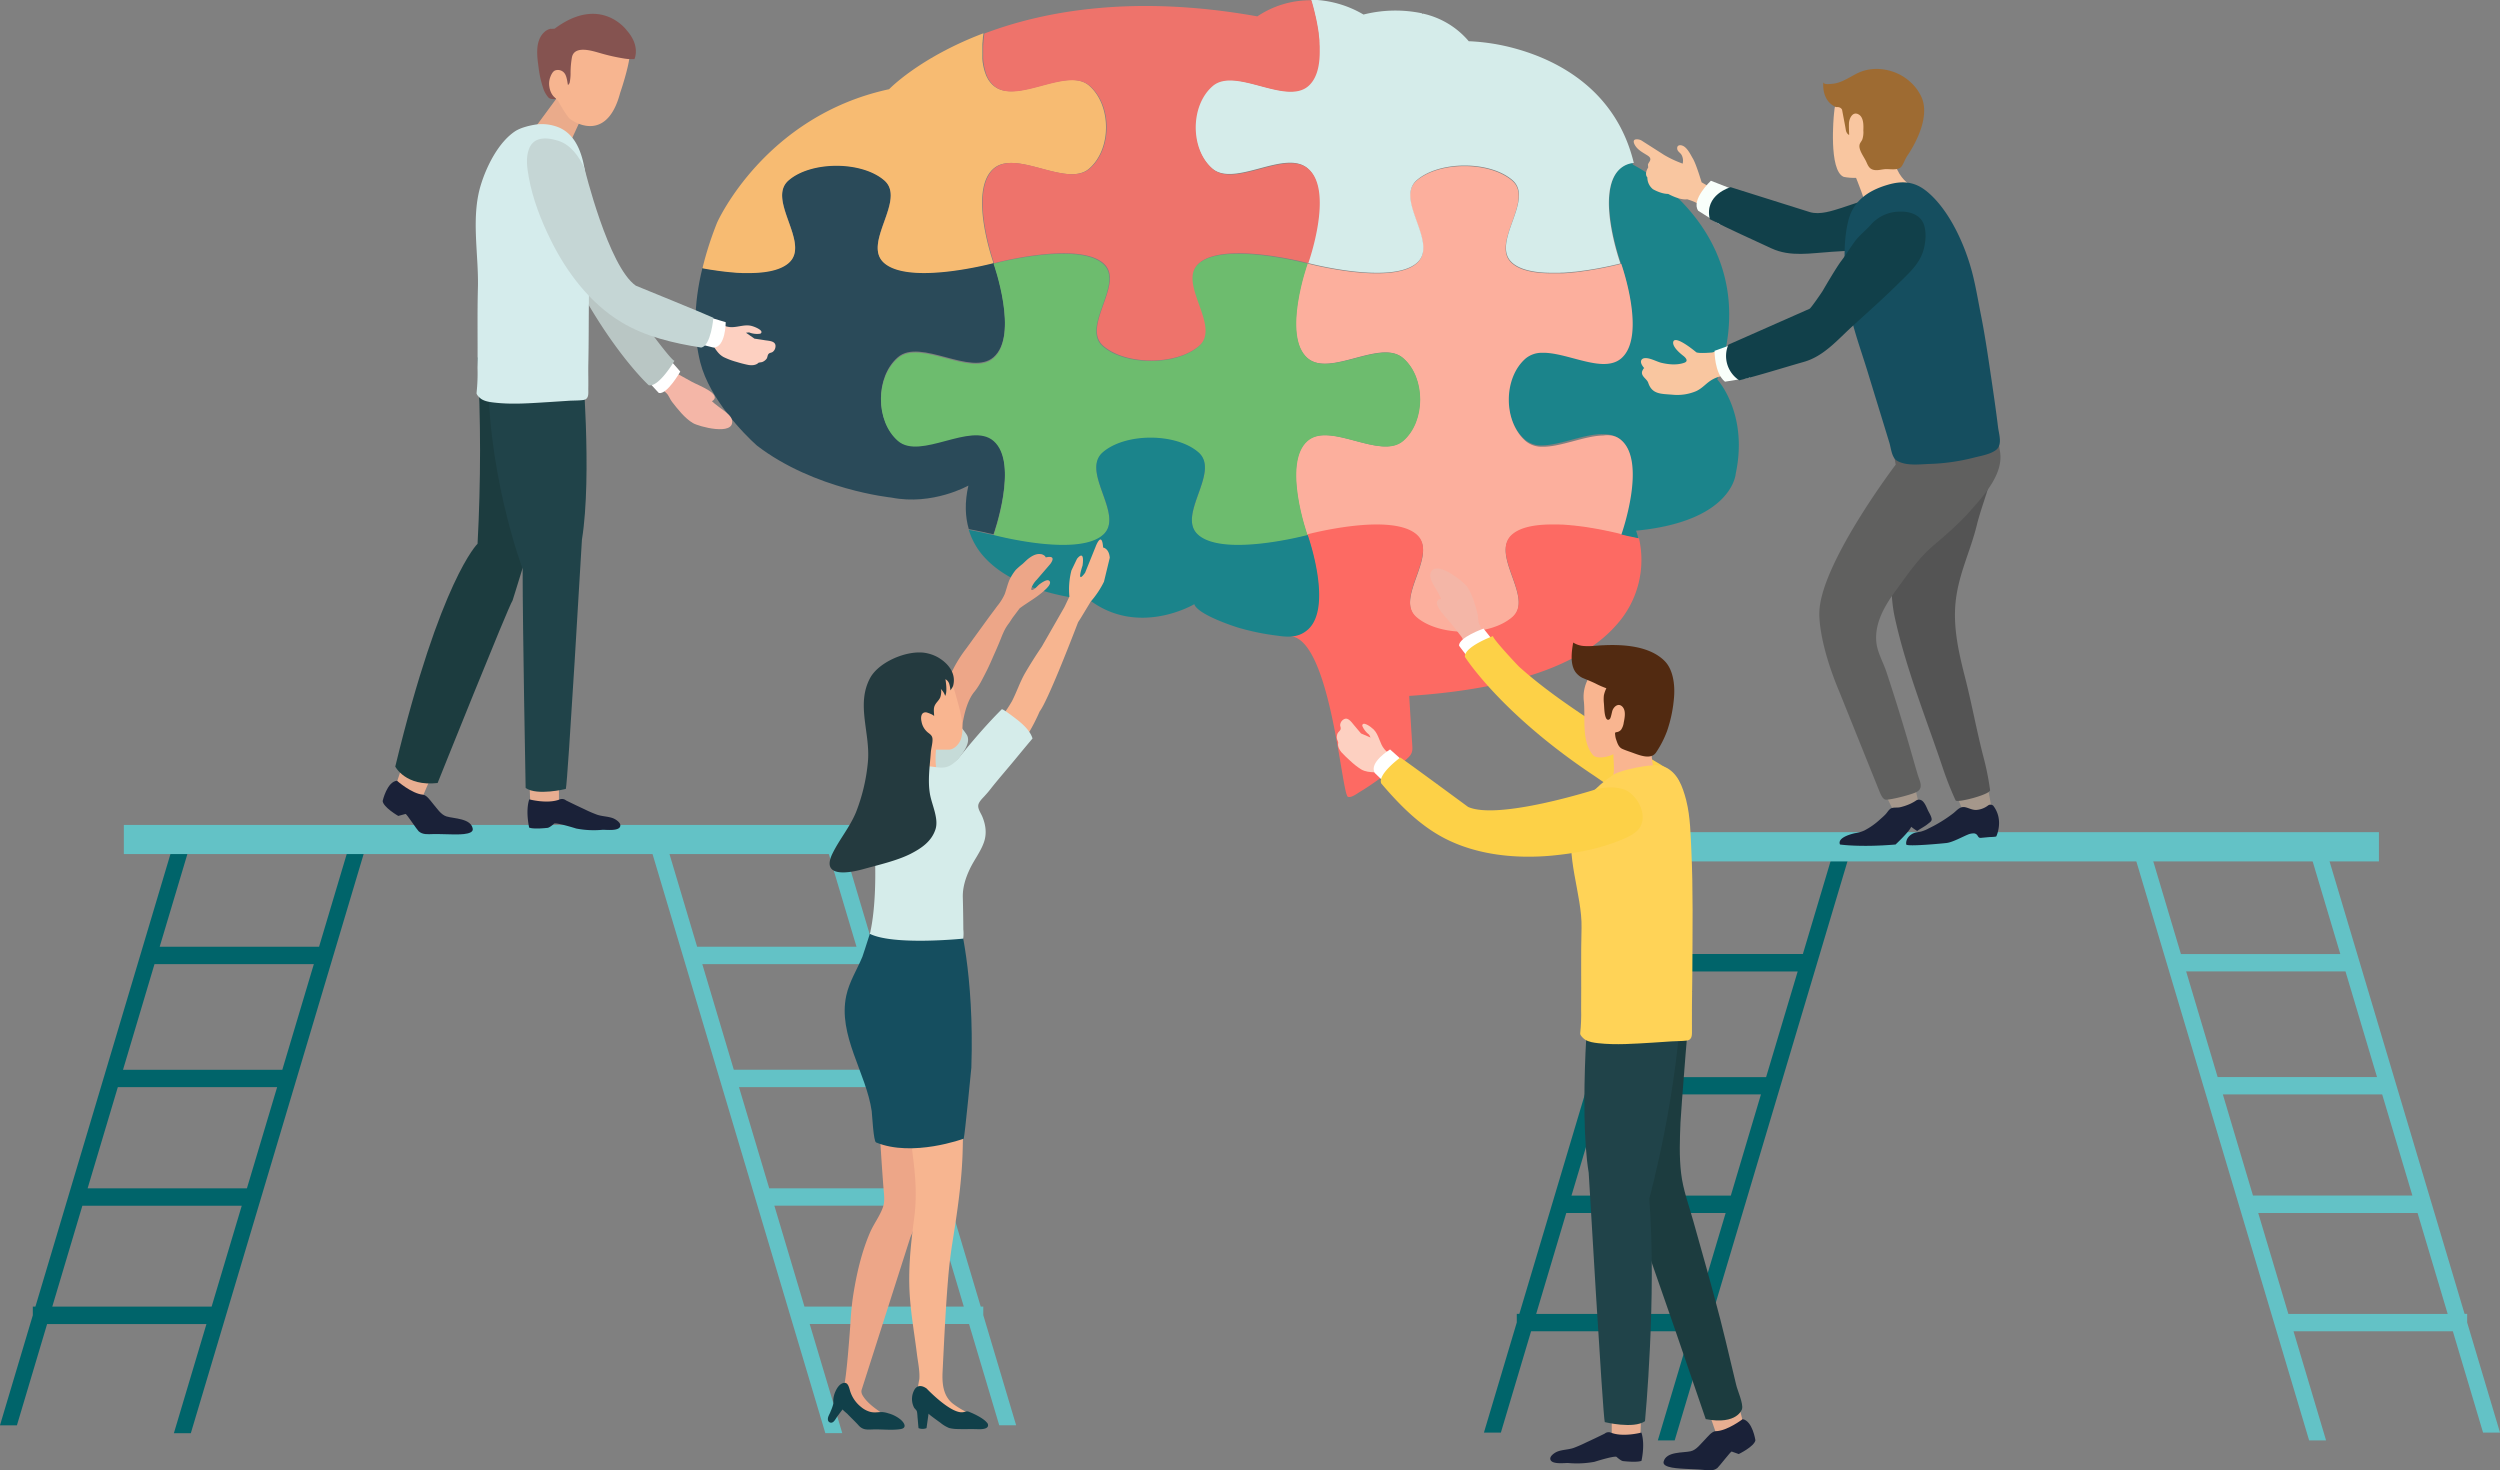 <svg width="624" height="367" fill="none" xmlns="http://www.w3.org/2000/svg"><rect width="100%" height="100%" fill="#808080" stroke="none"/><g clip-path="url(#a)"><path d="M434.01 111.04c0 2.41-.26 4.81-.77 7.16 0 0-.11 2-1.9 4.5-2.56 3.64-8.66 8.38-22.98 9.76.23.64.42 1.3.56 1.96l-.85-.17-1.26-.27h-.07l-.8-.18-.18-.04-.36-.08-.9-.22.03-.09s6.43-18.04 0-23.6c-1.23-1.05-2.78-1.42-4.52-1.4-4.56-.08-10.5 2.74-15.13 2.8a6.33 6.33 0 0 1-4.2-1.4c-5.63-4.86-5.63-15.78 0-20.65a6.32 6.32 0 0 1 4.2-1.4c4.61.07 10.56 2.88 15.12 2.8 1.74 0 3.3-.34 4.52-1.4 6.43-5.56 0-23.6 0-23.6l-.03-.08c-.45-1.3-6.15-18.17.03-23.53a5.74 5.74 0 0 1 2.91-1.3l.12.48s14.94 7.32 21.27 22.95c1.5 3.72 2.41 7.64 2.69 11.64.23 3.35.05 6.72-.52 10.03a53.28 53.28 0 0 1-2.36 9s5.36 5.8 5.38 16.33Z" fill="#1B848B"/><path d="M224.11 109.8c-5.64-4.87-5.64-15.78 0-20.65 5.64-4.86 18.24 4.87 23.87 0 6.43-5.56 0-23.6 0-23.6s-20.85 5.56-27.28 0c-5.63-4.86 5.64-15.78 0-20.65-5.63-4.86-18.24-4.87-23.86 0-5.63 4.87 5.63 15.79 0 20.65-2.28 1.97-6.37 2.56-10.7 2.47h-1.49c-.51 0-1.03-.06-1.54-.1l-.73-.07c-.9-.08-1.8-.19-2.67-.3l-.37-.05c-.73-.1-1.45-.2-2.13-.32l-.6-.1-1.28-.22c-2.29 9.32-2.18 17.14-.51 23.71h-.16.16c2.34 9.03 10.83 17.73 14.1 20.64 14.36 11.04 33.59 12.99 33.59 12.99 10.3 2.04 19.2-3 19.2-3-.96 4.2-.8 7.8.1 10.87 1.35.24 2.56.51 3.53.7l.48.1.33.08.3.08.18.04.18.04.16.04h.1l.2.04.14.04.11.03.2.05.14.03H247.98s6.43-18.04 0-23.6c-5.63-4.8-18.26 4.93-23.87.06Z" fill="#2A4A59"/><path d="M271.85 42.08c-5.64 4.87-18.24-4.87-23.87 0-6.43 5.57 0 23.6 0 23.6s-20.84 5.57-27.28 0c-5.63-4.87 5.64-15.78 0-20.65-5.63-4.87-18.24-4.86-23.86 0-5.63 4.87 5.63 15.78 0 20.65-2.28 1.97-6.36 2.56-10.7 2.47h-.94l-.55-.03c-.51 0-1.03-.05-1.54-.1l-.73-.06c-.9-.08-1.8-.18-2.67-.3l-.37-.05-2.13-.31-.6-.1-1.28-.23c.94-3.89 2.17-7.7 3.66-11.41 0 0 11.78-26.56 42.93-33.29 0 0 7.53-7.89 23.54-13.96 0 .19-.05.38-.07.57l-.07.56v.09c0 .22-.04.44-.06.66 0 .13 0 .26-.03.39s-.03.38-.04.57V14.58c0 .13 0 .25.03.37v.07c0 .13 0 .26.04.38 0 .13.03.26.06.39l.03.19c0 .16.05.3.08.47a13.78 13.78 0 0 0 .48 1.78l.1.27.05.12v.04l.1.24.13.26.1.2.17.31.1.18a7.3 7.3 0 0 0 1.09 1.34l.2.17c5.63 4.87 18.24-4.86 23.87 0 5.62 4.87 5.66 15.85.03 20.72Z" fill="#F7BB72"/><path d="M404.68 109.88c6.43 5.56 0 23.6 0 23.6h-.16l-.14-.04-.21-.06-.18-.04-.2-.05-.32-.07-.59-.14-.34-.08-1.14-.25-.21-.05-.21-.04-.45-.09-.29-.06-.88-.17-.55-.1c-.57-.1-1.16-.21-1.78-.3l-.56-.1-.46-.07-.34-.05-2.2-.29-.66-.07h-.1l-.92-.09-.34-.03c-.3 0-.6-.05-.9-.07l-.52-.03H387.8c-4.2-.05-8.15.55-10.36 2.47-5.64 4.87 5.64 15.78 0 20.65-5.64 4.86-18.25 4.87-23.87 0-5.62-4.87 5.64-15.78 0-20.65-6.43-5.56-27.27 0-27.27 0s-6.44-18.04 0-23.6c5.63-4.87 18.23 4.87 23.86 0 5.64-4.87 5.64-15.78 0-20.65-5.63-4.86-18.24 4.87-23.86 0-6.44-5.57 0-23.6 0-23.6s20.84 5.56 27.27 0c5.64-4.86-5.63-15.78 0-20.65 5.64-4.86 18.25-4.87 23.87 0 5.62 4.87-5.64 15.79 0 20.65 2.21 1.92 6.15 2.51 10.36 2.47H390.01l.51-.03.45-.03.46-.04.33-.03.92-.09h.1l.66-.07c.75-.09 1.49-.19 2.2-.3l.34-.04.46-.07.57-.1c1.16-.18 2.24-.38 3.2-.57l.3-.06.44-.1.22-.03.2-.05.3-.07.59-.12.26-.06.34-.08.3-.07.15-.03.13-.04.28-.06.25-.06.17-.04.21-.06.15-.04h.02l.14-.03s6.43 18.03 0 23.6c-1.23 1.05-2.78 1.42-4.52 1.4-4.61-.07-10.56-2.88-15.13-2.8a6.32 6.32 0 0 0-4.19 1.4c-5.63 4.86-5.63 15.78 0 20.65a6.34 6.34 0 0 0 4.2 1.4c4.56.07 10.5-2.74 15.12-2.8 1.79-.26 3.33.1 4.54 1.17Z" fill="#FCAF9D"/><path d="m403.6 155.8-.18.22c-7.13 8.14-21.9 15.72-51.67 17.68-.03 0 .72 11.76.78 12.79.08 1.63-.56 2.24-1.96 3.44-.6.53-1.24 1-1.91 1.44-3.14 2.05-5.99 4.36-9.23 6.28-.55.32-2.18 1.58-2.99 1.23-1.6-.7-4.28-39.27-14.35-40.1a7.4 7.4 0 0 0 4.2-1.8c6.43-5.56 0-23.6 0-23.6s20.85-5.56 27.28 0c5.64 4.87-5.63 15.78 0 20.65 5.64 4.87 18.25 4.87 23.87 0 5.62-4.86-5.64-15.78 0-20.65 2.22-1.92 6.15-2.51 10.36-2.47h1.32l.5.03h.4l.5.03.9.07.35.03.92.09h.1l.65.08c.75.08 1.5.18 2.21.28l.34.05.46.07.57.1c.6.09 1.2.2 1.77.3l.55.1.89.18.28.05.44.1.22.04.21.04 1.14.25.34.08.6.13.3.08.21.05.18.04.2.06v.08l.15.04.17.04.9.22.36.09.2.04.78.18h.07l1.26.27.85.17a24.2 24.2 0 0 1-5.48 21.44Z" fill="#FD6A63"/><path d="m320.1 33.88-.03.14-.3-.21.33.07Z" fill="url(#b)" stroke="#C6C4C4" stroke-width=".36"/><path d="M350.27 110.06c-5.64 4.87-18.24-4.87-23.87 0-6.43 5.56 0 23.6 0 23.6s-20.84 5.57-27.28 0c-5.63-4.87 5.64-15.78 0-20.64-5.63-4.86-18.23-4.87-23.86 0-5.63 4.87 5.64 15.77 0 20.64-6.43 5.57-27.28 0-27.28 0s6.43-18.04 0-23.6c-5.64-4.87-18.24 4.87-23.86 0-5.63-4.87-5.64-15.78 0-20.65 5.63-4.86 18.24 4.87 23.86 0 6.43-5.56 0-23.6 0-23.6s20.85-5.56 27.28 0c5.64 4.87-5.64 15.78 0 20.66 5.64 4.87 18.24 4.86 23.86 0 5.63-4.87-5.63-15.79 0-20.66 6.44-5.56 27.28 0 27.28 0s-6.43 18.04 0 23.6c5.64 4.87 18.25-4.87 23.87 0 5.63 4.87 5.62 15.78 0 20.65Z" fill="#6DBC6E"/><path d="M326.4 133.53s-20.84 5.57-27.28 0c-5.63-4.86 5.64-15.78 0-20.65-5.63-4.86-18.23-4.86-23.86 0-5.63 4.87 5.64 15.79 0 20.65-6.43 5.57-27.28 0-27.28 0H247.86l-.14-.03-.2-.06-.11-.03-.13-.03-.2-.04h-.1l-.17-.04-.17-.04-.2-.05-.3-.07-.32-.07-.47-.11c-.98-.21-2.19-.46-3.54-.7a17.8 17.8 0 0 0 4.46 7.42c8.78 8.95 25.57 10 25.57 10 12.34 9.43 26.26 1.12 26.26 1.12.76 2.45 9.13 5.33 11.34 5.97 3.09.88 6.25 1.52 9.44 1.9 3.31.5 5.53.25 7.52-1.48 6.44-5.62 0-23.66 0-23.66Z" fill="#1B848B"/><path d="M404.43 42.08c-6.42 5.57 0 23.6 0 23.6l.03.09-.2.05-.18.04-.25.06-.27.07-.14.03-.14.03-.32.07-.33.08-.27.06-.57.13-.3.06c-.07 0-.15 0-.21.05l-.22.04-.44.09-.3.06c-.95.2-2.04.4-3.2.58l-.56.09-.47.07-.33.05-2.21.3-.65.06h-.11l-.91.09-.34.03-.46.04-.45.03-.51.03h-.38l-.52.03h-1.34c-4.2.04-8.15-.55-10.37-2.47-5.63-4.87 5.64-15.79 0-20.66-5.63-4.87-18.24-4.86-23.87 0-5.62 4.87 5.64 15.79 0 20.66-6.42 5.56-27.27 0-27.27 0s6.43-18.04 0-23.6c-5.63-4.87-18.24 4.86-23.87 0-5.63-4.87-5.64-15.79 0-20.66 5.64-4.87 18.25 4.87 23.87 0 2.21-1.9 2.9-5.3 2.86-8.91v-1c0-.24 0-.47-.04-.71 0-.1 0-.2-.03-.28-.02-.1 0-.23 0-.34V9.6l-.05-.45-.08-.7v-.18l-.12-.8c0-.1-.03-.22-.05-.32-.05-.33-.1-.65-.17-.96 0-.11-.03-.21-.06-.32l-.11-.62-.07-.3c0-.11-.04-.2-.06-.31l-.1-.47-.1-.41-.06-.3c-.05-.18-.1-.36-.13-.55l-.11-.44-.23-.87-.12-.46-.2-.7-.12-.41-.03-.1c4.63.07 9.16 1.35 13.14 3.7a32.53 32.53 0 0 1 14.55-.32l.3.2V3.4c4.46.99 8.47 3.4 11.42 6.89 4.08.17 8.13.83 12.05 1.95 10.48 2.97 24.79 10.4 29.15 28.44h-.04c-1.23.1-2.4.6-3.33 1.4Z" fill="#D5ECEA"/><path d="M326.56 65.68s-20.85-5.56-27.28 0c-5.64 4.87 5.64 15.79 0 20.65-5.64 4.87-18.24 4.87-23.87 0-5.62-4.87 5.64-15.78 0-20.65-6.43-5.56-27.28 0-27.28 0s-6.42-18.03 0-23.6c5.64-4.87 18.24 4.87 23.87 0 5.63-4.86 5.64-15.78 0-20.65-5.64-4.87-18.25 4.87-23.87 0l-.2-.17a6.87 6.87 0 0 1-1.08-1.34l-.1-.18c-.07-.1-.12-.21-.18-.31l-.1-.2-.12-.27-.1-.23v-.04a9.72 9.72 0 0 1-.28-.77v-.1a12.8 12.8 0 0 1-.25-.92l-.08-.39a7.73 7.73 0 0 1-.08-.47c0-.06 0-.12-.03-.19-.04-.06 0 0 0 0 0-.12-.04-.25-.06-.38l-.04-.39v-.06l-.03-.37V11.79c0-.2 0-.38.02-.58.03-.19 0-.37.04-.56.04-.2 0-.26.04-.4 0-.21.03-.44.06-.66v-.08l.06-.57.08-.57c15-5.68 37.45-9.77 68.13-4.28a23.66 23.66 0 0 1 13.5-4.02l.04.1.12.42.19.69.13.46.22.87.11.44.13.56c0 .1.05.2.07.3l.1.4c.02.15.06.32.1.47.02.16.04.2.06.3l.06.31.12.63c0 .1.04.2.06.3l.16.97c0 .1.04.22.05.32.05.27.09.51.12.8v.18l.08.7c0 .16.04.3.06.46.01.14 0 .16.02.25.03.09 0 .17 0 .25l.03.34v.28c0 .24.03.48.04.72v.99c.05 3.62-.64 7-2.85 8.92-5.64 4.87-18.25-4.87-23.88 0-5.62 4.86-5.63 15.78 0 20.65 5.64 4.87 18.25-4.87 23.88 0 6.44 5.5 0 23.53 0 23.53Z" fill="#EE736B"/><path d="m87.04 211.5-7.4 24.8H39.86l8-26.77h-4.23l-7.99 26.78-26.8 89.82h-.65v2.16l-8.2 27.48h4.23l7.54-25.29h39.77l-8.13 27.25h4.23l43.63-146.22-4.22-.01Zm-8.71 29.16-7.87 26.37H30.7l7.86-26.38h39.77Zm-9.16 30.7-7.54 25.25H21.87l7.54-25.26h39.76Zm-56.12 54.77 7.51-25.18h39.78l-7.52 25.18H13.05Z" fill="#00646A"/><path d="M249.4 355.75h4.23l-8.2-27.48v-2.14h-.64L218 236.3l-7.98-26.77h-4.23l7.99 26.77h-39.78l-7.4-24.81h-4.23L206 357.71h4.23l-8.13-27.24h39.77l7.54 25.28Zm-64.95-84.41h39.78l7.54 25.27H192l-7.55-25.27Zm30.61-30.7 7.87 26.37h-39.77l-7.87-26.37h39.77Zm-14.27 85.48-7.51-25.18h39.78l7.5 25.18H200.8Z" fill="#63C2C6"/><path d="M223.4 205.9H30.91v7.28h192.5v-7.29Z" fill="#63C2C6"/><path d="m457.4 213.32-7.4 24.8h-39.77l8-26.76H414l-7.97 26.77-26.8 89.81h-.64v2.14l-8.2 27.49h4.23l7.54-25.29h39.76l-8.13 27.25H418l43.63-146.22h-4.23Zm-8.7 29.16-7.88 26.37h-39.77l7.87-26.37h39.77Zm-9.17 30.7-7.52 25.25h-39.77l7.54-25.26h39.75Zm-56.1 54.77 7.51-25.18h39.78l-7.51 25.18h-39.77Z" fill="#00646A"/><path d="M619.77 357.57H624l-8.2-27.48v-2.14h-.64l-26.8-89.82-7.99-26.77h-4.22l7.99 26.77h-39.78l-7.4-24.8h-4.23l43.63 146.2h4.23l-8.13-27.24h39.77l7.54 25.28Zm-64.95-84.41h39.77l7.54 25.25h-39.79l-7.52-25.25Zm30.61-30.7 7.87 26.37h-39.78l-7.86-26.37h39.77Zm-14.26 85.48-7.52-25.18h39.77l7.52 25.19h-39.78Z" fill="#63C2C6"/><path d="M593.78 207.71h-192.5v7.3h192.5v-7.3Z" fill="#63C2C6"/><path d="m169.25 93.39 3.46 1.92c1.65.91 7.76 3.12 4.99 4.85.66.63 2.36 1.88 3.1 2.43.75.54 1.82 1.45 1.94 2.4.51 3.87-8.36 1.48-9.8.6-2.02-1.2-3.78-3.46-5.21-5.3-.51-.62-.8-1.64-1.4-2.16l-3.94-3.68c.67-1.02 1.5-3.7 2.86-3.86 1.44-.2 2.8 2.14 4 2.8Z" fill="#F4B6A7"/><path d="m165.94 88.35 3.86 4.4s-3.3 5.81-5.35 5.34c0 0-4.33-4.48-4.17-5.18 0 0 4.87-2.98 5.66-4.56Z" fill="#fff"/><path d="M130.3 40.48c.6-2.46 3.18-4.21 5.8-4.44 5.51-.48 7.1 4.84 8.63 8.88 1.44 3.79 3.02 7.58 4.6 11.31 3.7 8.77 7.5 17.77 12.51 25.88.32.51 6.21 8.44 6.53 7.9 0 0-3.94 6.75-6.46 6.13 0 0-12.59-11.47-23.92-37.7l-3.72-8.22c-1.19-2.62-3.53-4.93-4.03-7.82a4.73 4.73 0 0 1 .06-1.92Z" fill="#B9C6C4"/><path d="M101.49 187.16s-2.5 9.13-2.97 9.13c0 0-.75 4.71 5.8 5.3 0 0 4.57-10.89 4.99-11.16-.03-.02-6.6-4.26-7.82-3.27Z" fill="#E8AE91"/><path d="M99.08 194.87s3.65 3.23 6.47 3.48c.98.08 1.99 1.64 2.56 2.3.92 1.06 1.92 2.7 3.33 3.13 1.86.57 6.15.46 6.56 3.1.25 1.65-4.4 1.37-5.27 1.38-1.57 0-3.13-.12-4.7-.07-1.24.03-2.56.19-3.56-.73-.4-.37-3.02-4.37-3.24-4.3l-1.82.5s-3.74-2.15-3.9-3.72c0-.02 1.08-4.83 3.57-5.07Z" fill="#1A2138"/><path d="M132.1 192.92s.27 11.39.64 11.39h-.37s6.28.1 7.14-1v-11.16l-7.4.77Z" fill="#E8AE91"/><path d="M132.1 199.52s4.62 1.23 7.65 0a1.55 1.55 0 0 1 1.54.27c1.54.76 3.08 1.5 4.64 2.22 1 .5 2.03.94 3.08 1.33 1.3.45 2.72.41 4.02.9.63.25 1.85 1.03 1.81 1.8-.07 1.54-3.55 1.03-4.48 1.08-2.18.2-4.38.1-6.54-.32 0 0-4.84-1.53-5.5-1.23 0 0-1.15 1.07-1.72 1.07 0 0-3.4.4-4.53-.08.03 0-.96-4.01.03-7.04Z" fill="#1A2138"/><path d="M119.2 89.22c.83 15.49.83 31.02 0 46.5 0 0-9.22 8.8-20.54 55.62 0 0 2.56 5.03 10.57 4.1 0 0 17.76-44.3 18.7-45.54 0 0 15.42-48.09 14.48-60.65l-23.2-.03Z" fill="#1C3C3F"/><path d="M121.95 89.22h23.3s2.6 29.45 0 45.48c0 0-3.54 60.8-4.02 62.22 0 0-7.17 1.77-10.03-.24 0 0-.75-39.28-.75-54.67 0 0-9.6-25.45-8.5-52.8Z" fill="#204349"/><path d="M177.04 79.9c1.54.56 3.24 1.44 4.86 1.7 1.82.3 3.77-.71 5.6-.27 1.03.25 3.4 1.28 2.27 1.96a5.5 5.5 0 0 1-2.8-.32l-.78.08 2.13 1.48c.88.12 1.76.26 2.64.4 1.14.18 2.93.18 2.56 1.87-.09.43-.34.81-.7 1.07-.26.17-.6.17-.85.35-.46.33-.34.93-.64 1.34-.27.35-.64.63-1.05.79-.2.09-.89.11-1.03.25 0 0-.6.76-2.36.51a29.5 29.5 0 0 1-3.03-.77c-1.11-.3-2.19-.7-3.22-1.2-1.14-.62-1.7-1.48-2.41-2.51a2.69 2.69 0 0 0-1.38-.93l-2.78-1.16-3.22-1.43 2.64-4.94 3.55 1.72Z" fill="#FDD0C1"/><path d="m132.86 32.78 7.53-10.23s5.54 2.47 5.78 4.6l-3.78 8.25s-3.46 1.28-9.53-2.62Z" fill="#EAAB8B"/><path d="M137.72 12.12a27.65 27.65 0 0 0-.94 8.63c.24 3.2 1.02 2.88 2.5 4.4 0 0 2.2 4 3.08 4.61 3.08 2.13 9.6 4.2 12.44-6.6 0 0 3.45-9.98 2.13-11.53.02 0-9.33-13.75-19.21.49Z" fill="#F7B590"/><path d="M137.54 23.08a5.05 5.05 0 0 1-.42-1.44 4.69 4.69 0 0 1 .14-2.13c.2-.62.61-1.61 1.24-1.9a2.05 2.05 0 0 1 2.44.73c.69.94.73 3.07.87 2.88.13-.2.31-.36.37-.55.15-.74.23-1.48.24-2.23-.02-1.4.1-2.79.34-4.16.66-3.07 5.2-1.54 7.05-1.02a48 48 0 0 0 5.76 1.31c.92.17 1.85.23 2.78.18 0 0 1.6-3.2-1.9-7.16 0 0-6.5-9.01-18-.44-.36.04-.71.06-1.07.04-.65.16-1.24.5-1.7 1-2.2 2.26-1.6 6.04-1.22 8.86.2 1.65.57 3.28 1.09 4.87a6.4 6.4 0 0 0 1.4 2.48c.26.25.91.41 1.85.3-.16-.19-.5-.5-.58-.58a4.28 4.28 0 0 1-.68-1.04Z" fill="#855350"/><path d="M145.43 39.91c-.93-3.58-2.65-6.7-5.94-8.1a11.3 11.3 0 0 0-5.52-.76c-1.66.24-3.96.78-5.38 1.7-4.21 2.79-7.17 8.8-8.59 13.46-2.47 8.1-.51 17.2-.71 25.53-.18 6.7-.03 13.44-.1 20.15.06 2.06-.02 4.12-.24 6.16-.07.51.84 1.3 1.18 1.54.96.62 2.2.78 3.3.9 4.46.52 9.06.14 13.52-.13l4.77-.31c1.27-.1 2.56-.04 3.81-.2 1.58-.19 1.29-1.7 1.31-2.96.04-1.9-.03-3.8 0-5.7.06-2.94.09-5.9.1-8.84.04-10.05.23-20.12-.25-30.18-.16-3.35-.18-8.11-1.26-12.26Z" fill="#D5ECEC"/><path d="m175.94 78.85 5.2 1.57s0 6.33-3.08 6.33l-3.78-.96s2.6-5.45 1.66-6.94Z" fill="#fff"/><path d="M132.04 37.16c.9-2.32 3.08-3.33 7.3-2.02 3.14.98 5.19 3.96 6.53 6.8 0 0 5.99 24.65 12.84 29.37 0 0 17.93 7.3 19.35 8.01 0 0-.59 7.07-3.07 7.43-6.88-1.1-13.9-2.7-19.91-6.34-7.82-4.73-13.7-12.5-17.66-20.6-2.4-4.87-4.48-10.2-5.43-15.55-.41-2.3-.82-4.84.05-7.1Z" fill="#C5D6D5"/><path d="M228.75 264.77s-10.25-1.06-10.25.94c.27 3.96.57 7.92.8 11.88.35 6.37.74 12.74 1.23 19.1.13 1.53.37 3.15-.15 4.63-.77 2.2-2.25 4.1-3.18 6.21-2.21 5.12-3.45 10.65-4.3 16.14a78.27 78.27 0 0 0-.65 6.85s-.95 13.9-1.65 15.56c0 0-2.65 2.77-1.07 3.88 4.21 2.95 3.42 3.26 5.55 4.24 1.96.9 4.54 2.28 6.76 1.6 2.1-.65-1.25-2.77-1.94-3.24-1.5-1.03-3.1-2.18-4.19-3.66-.43-.59-.88-1.3-.63-2.04l12.16-38.06s3.58-7.8 4.05-15.03v-27.82l-2.53-1.18Z" fill="#EDA688"/><path d="M225.14 264.53c.99 8.26 1.8 16.53 2.81 24.78.63 5.19.9 9.6.22 14.8-.72 5.51-1.34 11.06-1.21 16.64.13 5.84 1.22 11.6 1.93 17.4.25 1.95.71 4.09.58 6.05a31.2 31.2 0 0 0-.61 5.25c-.07 2.32 1.22 2.08 3.12 2.77 1.91.68 4.1 2.48 6.15 3 1.18.35 2.4.53 3.63.53.67 0 1.82-.18 1.88-1.02.07-1.02-1.38-1.76-2.13-2.15a21.94 21.94 0 0 1-3.64-2.2c-2.5-1.96-2.74-5.09-2.6-8.01.41-8.14.77-16.29 1.48-24.4.22-2.44.52-4.87.89-7.29 1.3-8.14 2.5-16 2.66-24.24.13-6.12.23-12.24.32-18.37 0-.3.35-4.47.08-4.6-.02 0-10.46-4.36-15.56 1.06Z" fill="#F7B590"/><path d="M228.35 346.7c.58-.8 1.54-1.1 2.93-.13 0 0 6.15 6.51 9.18 5.9.74-.14.83-.32 1.49-.05 1.28.51 3.51 1.58 4.38 2.66a.87.87 0 0 1 .2 1.03c-.44.7-1.95.63-2.65.61-2.08-.06-2.9.03-4.61-.03-.8.01-1.6-.07-2.37-.26a8.6 8.6 0 0 1-2.11-1.26c-.28-.23-3.05-2.16-3.02-2.34l-.51 3.63a2.7 2.7 0 0 1-2 0l-.22-2.5c-.05-.5-.06-1.02-.15-1.53-.1-.51-.44-.63-.74-1.1a4.7 4.7 0 0 1 .2-4.63ZM207.98 349.61v-.03c.03-.8.23-1.6.57-2.33.34-.77.95-1.71 1.78-2 1.32-.48 1.57 1.01 1.85 1.92a8.12 8.12 0 0 0 2.73 4c.64.55 1.39.96 2.2 1.2 1.19.32 1.81.08 3.03.08.55.04 1.09.14 1.6.32 1.13.3 2.2.85 3.1 1.6.95.84 1.59 2.08-.1 2.34-2.22.34-4.67 0-6.91.08-1.46.06-2.5.14-3.53-1.02-.89-1-1.89-1.9-2.8-2.87-.07-.07-1.24-1.02-1.16-1.12-.5.6-.84 1.1-1.33 1.74-.38.51-.79 1.47-1.45 1.58a.81.81 0 0 1-.65-.2.81.81 0 0 1-.27-.62c-.05-.71.49-1.38.7-2.04.29-.63.51-1.28.68-1.94 0-.23-.01-.46-.04-.69Z" fill="#11404A"/><path d="M275.34 136.67c-.32-4.37-1.86-.25-1.86-.25l-2.64 6.54c-2.35 3.23-.63-1.81-.63-1.81.59-4.34-1.4-1.65-1.4-1.65l-1.38 2.88a19 19 0 0 0-.51 6.54l-1.24 2.61-5.67 9.9a116.24 116.24 0 0 0-4.1 6.48c-1.33 2.29-2.13 4.81-3.35 7.16-.95 1.62-2 3.17-3.17 4.64-3.3 5.42 3.9 7.54 3.9 7.54 3.19-2.47 6.2-9.66 6.2-9.66 1.95-2.5 7.86-17.73 9.6-22.28l.66-1.03 2.5-4.13c1.31-1.5 2.42-3.16 3.3-4.95l1.45-5.99c-.2-2.36-1.66-2.54-1.66-2.54Z" fill="#F7B590"/><path d="M259.77 138.3c.38.05.74.22 1.03.48 0 0 .27.35.2.36 3.05-.72 1.13 1.66 1.13 1.66l-3.3 3.84a5.96 5.96 0 0 0-1.41 2.17c-.2.88.68.29 1 0 .4-.33.78-.82 1.22-1.11.43-.29 1.74-1.25 2.27-.72.69.67-.73 1.94-1.13 2.31-1.9 1.78-4.19 3-6.27 4.54l-1.65 2.2c-.4.53-.71 1.12-1.12 1.65-.46.61-.86 1.27-1.18 1.96l-.39.87a107.4 107.4 0 0 1-2.2 5.2c-.5 1.17-1.02 2.35-1.59 3.5a100.2 100.2 0 0 1-1.57 3.04 16.77 16.77 0 0 1-1.53 2.33c-2.97 3.45-3.35 11.04-3.35 11.04s-2.47 7.62-7.41 1.13c0 0 2.79-11.68 3.48-13.16a33 33 0 0 1 5.12-9.65l.6-.82 1.48-2.05 1.86-2.56 1.8-2.48 2.1-2.82a13.2 13.2 0 0 0 1.79-2.85c.36-.9.85-2.93 1.3-3.8.41-.82.9-1.6 1.49-2.32.53-.52 1.08-1 1.66-1.45.45-.4.87-.84 1.33-1.23.93-.73 2.02-1.43 3.24-1.25Z" fill="#EDA688"/><path d="M218.66 229.2h20.64s3.93 13.54 3.15 37.26c0 0-1.57 16.34-1.9 17.75 0 0-12.77 4.72-21.89.94-.65-.27-.97-6.98-1.08-7.8-1.36-9.51-8.49-18.97-6.35-28.85.75-3.46 2.67-6.44 4.02-9.68.39-.94 2.95-9.62 3.41-9.62Z" fill="#154E5F"/><path d="M220.06 193.12c.92-2.73 3.9-5.22 5.54-7.08 2.05-2.33 4.34-7.06 7.56-7.84 1.73-.42 3.59.72 4.92 1.72a13.5 13.5 0 0 1 3.25 3.52c1.53 2.67-3.08 6.82-4.56 8.87-2.1 2.84-4 6.17-7.6 7.28-3.38 1.02-7.63.4-9.08-3.28a4.52 4.52 0 0 1-.03-3.2Z" fill="#C6DBD8"/><path d="M236.39 168.75c1.19 1.5 1.73 3.07 2.3 5.18.85 3.13 2.2 7.3 1.16 10.53-.37 1.17-1.67 2.66-3.07 2.66h-3.15s-.55 4.95.79 6.36c0 0-4.5 5.58-10.94 1.88l1.73-8.36s-8.26-9.78-4.96-15.32c2.56-4.3 6.62-6.86 11.82-5.56a7.58 7.58 0 0 1 4.32 2.63Z" fill="#F9B590"/><path d="M227.62 190.85h.12c1.41.14 2.8.34 4.22.44 1.79.11 3.35.7 5.05-.14 1.49-.73 2.5-2.23 3.52-3.47 3-3.67 6.15-7.28 9.51-10.64.23-.23 3.92 2.64 4.35 3 1.35 1.14 2.8 2.55 3.33 4.28a612.67 612.67 0 0 0-3.86 4.64c-2.24 2.74-4.61 5.41-6.78 8.18-.44.58-.93 1.1-1.41 1.64-.49.53-1.43 1.43-1.5 2.27-.09.94.68 1.95 1.02 2.79.86 2.07 1.15 4.23.4 6.39-.82 2.37-2.46 4.41-3.53 6.69-1.07 2.27-1.81 4.6-1.74 7.1.07 2.66.11 5.32.13 7.98.08.76.07 1.52-.03 2.28 0 0-17.33 1.78-23.31-1.2 0 0 2.67-9.26.54-29.76-.27-2.69.36-5 .6-7.67.1-1.31-.05-2.96 1.12-3.8 2.27-1.63 5.6-1.26 8.25-1Z" fill="#D5ECEA"/><path d="M233.16 178.8c0-.35-1.7-.96-1.95-.99-1.35-.15-1.43 1.32-1.2 2.28.18 1.05.72 2 1.53 2.69.73.57 1.24.87 1.22 1.9-.01 1.03-.35 2.1-.43 3.17-.25 3.41-.79 6.89-.22 10.29.45 2.7 2.24 6.14 1.4 8.82-.98 3.07-3.55 4.78-6.19 6.14-3.38 1.72-8.12 2.8-11.79 3.82-3.94 1.1-10.7 2.11-7.72-3.92 1.75-3.55 4.33-6.57 5.85-10.27a45.68 45.68 0 0 0 2.95-12.36c.75-7.23-2.99-14.36.52-21.04 2.18-4.15 9.3-7.1 13.8-6.37 1.18.2 2.33.6 3.37 1.22 2.35 1.42 4.3 3.8 3.67 6.7-.05.26-.14.5-.28.74-.13.22-.34.5-.46.7a9 9 0 0 0-.28-1.58 2.1 2.1 0 0 0-.65-1c-.05-.05-.32-.2-.33-.23 0-.03.59 3.12-.06 4.19a4.14 4.14 0 0 0-1.18-1.83c.39.3.12 1.76-.03 2.16-.3.76-.99 1.26-1.34 1.98-.45.84-.2 1.87-.2 2.78Z" fill="#243A3F"/><path d="m431.6 86.76-4.24 1.22s-3.34.31-3.98-.06c0 0-4.61-3.9-5.6-2.87 0 0-1.1 1.06 2.36 3.76 0 0 1.72 1.24.22 1.75-1.82.62-3.83.43-5.68 0-1.3-.32-3.24-1.5-4.51-1.09 0 0-1.48.48.27 2.46-.17-.18-.55.7-.58.82-.26 1.22 1.2 1.79 1.54 2.8.97 2.93 3.25 2.73 6.04 2.97 2.01.2 4.04-.1 5.9-.88 1.75-.8 2.56-2.12 4.26-3.01 2.56-1.36 4.81-.76 7.06-.88l-3.06-6.99ZM429.92 48.53l-5.2-3.03s-1.34-4.54-2.19-5.94c-.6-1.03-1.44-2.83-2.66-3.23-.7-.23-1.33 0-1.24.8.06.67.73.96 1.06 1.49.38.67.49 1.46.3 2.22a27.03 27.03 0 0 1-4.6-2.15l-5.72-3.65c-.4-.2-.84-.3-1.29-.26-.98.1-.54 1.08-.21 1.6.64 1 1.7 1.6 2.7 2.21.37.24.89.49 1.02.94.19.62-.46 1.02-.56 1.59 0 .12.08.64.05.7-.04.05-1.03 1.56-.2 2.46a3.75 3.75 0 0 0 1.4 2.95s2.01 1.19 3.8 1.17c0 0 2.88 1.63 4.72 1.34 0 0 2.73.76 3.45 1.73l1.36 1.12 1.87 1.28 2.14-5.34Z" fill="#F9C6A0"/><path d="m432.62 47.3-5.58-2.19s-5.04 4.74-3.17 7.49l5.37 3.4 3.38-8.7Z" fill="#F9FFFB"/><path d="M484.31 54.32c-.77-2-2.76-3.48-4.52-4.8-3.58-2.68-9.09-.63-12.92.17-2.6.54-4.66 1.38-7.22 2.2-2.28.71-5.37 1.8-7.88 1.06l-19.8-6.23s-6.67 1.86-5.2 7.99c5.05 2.6 10.25 4.88 15.38 7.28 4.77 2.22 9.88 1.18 14.93.87l14.21-.9 3.21-.2c2.49-.11 5.53-.61 7.66-1.91 2.42-1.48 3.13-3 2.15-5.53Z" fill="#11404A"/><path d="m486.68 194.48 3.83 9.29s5.13.22 6.66-1.8l-1.87-9.8a8.65 8.65 0 0 0-8.62 2.31Z" fill="#A5978B"/><path d="M496.28 201a5.47 5.47 0 0 1-2.96 1.16c-.96.06-1.81-.44-2.73-.66-1.32-.32-2.05.68-2.98 1.44a34.6 34.6 0 0 1-6.19 3.82c-.6.34-1.24.6-1.9.79-.42.1-.83.14-1.24.23a3.4 3.4 0 0 0-2.05 1.3c-.17.24-.3.5-.36.77-.1.3-.12.62-.07.93.15.6 9.32-.27 10.13-.38 1.49-.2 3.88-1.53 5.24-2.08a3.5 3.5 0 0 1 1.3-.3 1.13 1.13 0 0 1 .9.27c.41.38.38.9 1.07.84l2.14-.2c.17 0 1.64-.04 1.7-.18 0 0 1.97-4.1-.77-7.65a1.03 1.03 0 0 0-1.23-.1Z" fill="#1A2138"/><path d="M475.52 110.9c0 1.16-.08 2.31-.25 3.46-.18 1.54-.3 3.07-.4 4.6-.8 11.62-4.45 23.92-1.86 35.48 2.85 12.8 7.8 24.97 11.95 37.35a81.86 81.86 0 0 0 3.16 7.99c.31.69 8.77-1.49 8.6-2.59-.36-2.66-.88-5.3-1.56-7.9-1.73-6.6-2.93-13.3-4.61-19.92-1.62-6.34-3.14-12.79-2.4-19.4.79-6.86 3.6-12.2 5.26-18.89 1.6-6.57 5.56-14.71 4.61-21.53l-1.12-8.08-24.09 1.8a88.71 88.71 0 0 1 1.95 4.3c.46 1.05.72 2.18.76 3.32Z" fill="#545454"/><path d="M469.32 195.72s3.45 7.04 3.53 7.11c0 0 4.58.83 6.15-1.86l-1.65-7.27s-3.98-1.72-8.03 2.02Z" fill="#A5978B"/><path d="M479.73 199.84a1.33 1.33 0 0 0-1.63.08c-.59.37-1.21.7-1.86.95-.63.25-1.28.46-1.94.61-.69.17-1.46 0-2.12.22-.66.22-1.06 1.03-1.54 1.54-.47.5-.95.9-1.44 1.34-1.17 1.08-2.48 2-3.9 2.73-.7.31-1.45.53-2.22.64 0 0-4.65.9-3.82 2.84 0 0 5.02.75 13.87 0 0 0 3.45-3.21 3.9-4.42.49.38.99.73 1.5 1.05.86-.64 1.86-1.1 2.69-1.79.32-.27.84-.56.91-.98.11-.67-.64-1.8-.92-2.39-.35-.8-.8-1.93-1.48-2.42Z" fill="#1A2138"/><path d="m471.32 105.64 1.85 10.33s-18.76 24.72-19.06 36.84c0 0-.48 6.9 5.08 20.07l10.07 25.02c.39.84.83 1.7 1.53 1.7 1.54-.03 6-1.2 7.4-1.83 2.05-.92 1.02-2.68.5-4.34-.86-2.86-1.65-5.74-2.5-8.6a508.03 508.03 0 0 0-5.4-17.3c-.85-2.48-2.28-4.83-2.48-7.5-.34-4.6 2.1-8.82 4.74-12.43 2.94-4.01 5.73-8.22 9.54-11.45 2.94-2.48 6.47-5.55 9.03-8.46 3.63-4.09 8.55-9.47 7.57-15.03l-1.6-10.35-26.27 3.33Z" fill="#60605F"/><path d="M463.57 21.11s-5.24-1-5.83 7.54c0 0-1.38 13.98 2.46 15.5 1 .2 2.04.28 3.07.24 0 0 2.63 6.43 2.4 7.38-.17 1.2-.29 2.42-.34 3.63l.08 3.1 9.05-8.8 1.64-4.05s-2.67-1.83-3.38-6c.02 0 6.05-20.37-9.15-18.54Z" fill="#F9C6A0"/><path d="M461.05 33.27c.13.18.3.33.5.42-.03-.98-.08-1.91-.05-2.9.04-1.2.93-3.13 2.46-2.2 1.24.73 1.18 2.77 1.13 3.96a5.9 5.9 0 0 1-.22 2.15c-.15.48-.55.85-.69 1.3-.42 1.33 1.16 3.25 1.66 4.42.4.9.73 1.7 1.75 1.96 1.1.29 2.2-.18 3.3-.17 1.1 0 3.01.34 3.74-.67.55-.78.86-1.8 1.42-2.63 2.52-3.72 5.5-9.91 3.64-14.48a11.57 11.57 0 0 0-3.3-4.34c-3.07-2.6-7.73-3.64-11.6-2.3-2.45.85-4.56 2.8-7.23 3.1-.4.04-2.57.4-2.44-.48 0 0-.68 4.7 3.16 6.33 0 0 1.08-.2 1.5.65l.56 2.96c.13.68.26 1.36.37 2.05a2 2 0 0 0 .34.87Z" fill="#9E6B32"/><path d="M480.63 47.54c-2.92-2.27-5.95-2.45-9.44-1.42-4.93 1.44-8.64 4.06-9.84 8.93-1.36 5.5-.96 10.98-.57 16.57.51 7.2 3.26 14.26 5.36 21.1 1.81 5.95 3.66 11.9 5.47 17.85.4 1.36.58 3.69 1.9 4.44 2.39 1.37 5.74.85 8.37.78a50.7 50.7 0 0 0 10.94-1.6c1.72-.43 3.84-.77 5.31-1.82 1.78-1.27.8-3.97.58-5.78-.51-4.19-1.12-8.38-1.74-12.55-.76-5.12-1.5-10.24-2.5-15.28-.7-3.52-1.27-7.06-2.16-10.53-1.8-7.05-5.86-16.16-11.68-20.7Z" fill="#154E5F"/><path d="m433.6 85.52-5.65 2.05s-.05 5.57 2.6 7.7l6.27-1.02-3.23-8.73Z" fill="#F9FFFB"/><path d="M478.54 53.9c-1.33-.92-3.13-1.17-4.73-1.07a9.61 9.61 0 0 0-6.88 3.3c-1.3 1.45-2.87 2.63-4.02 4.21-1.16 1.58-2.11 3.19-3.27 4.71-1.34 1.75-4.38 7-4.71 7.57-.2.34-2.91 4.3-3.26 4.45l-20.27 8.96a7.24 7.24 0 0 0 2.72 8.9c5.42-1.37 10.74-3.07 16.11-4.6 4.98-1.4 8.4-5.5 12.08-8.85 3.87-3.55 7.84-7.04 11.57-10.75 2.4-2.39 5.12-4.71 6.15-8.07.63-2.05.9-4.89.05-6.92a4.32 4.32 0 0 0-1.54-1.85Z" fill="#11404A"/><path d="M433.1 346.36s1.84 9.27 2.34 9.3c0 0 .4 4.75-6.15 4.87 0 0-3.78-11.18-4.18-11.48-.02 0 6.84-3.77 8-2.69Z" fill="#E8AE91"/><path d="M434.96 354.22s-3.88 2.96-6.7 3c-.99 0-2.1 1.5-2.74 2.14-.98.97-2.1 2.56-3.52 2.87-1.9.44-6.15 0-6.77 2.63-.38 1.62 4.3 1.67 5.16 1.75 1.56.12 3.13.1 4.7.26 1.22.12 2.56.38 3.58-.47.42-.35 3.33-4.14 3.54-4.1l1.78.63s3.88-1.88 4.16-3.44c0 0-.72-4.85-3.19-5.27Z" fill="#1A2138"/><path d="M422.4 247.4c-.6-.03-2.88 30.96-2.95 32.75-.17 4.22-.34 8.46.15 12.66.49 4.2 1.96 8.05 3.07 12.05 2.3 8.16 4.62 16.3 6.73 24.5.9 3.5 1.73 6.99 2.56 10.49l1.4 5.85c.32 1.37 1.82 4.68 1.45 6 0 0-1.15 4.02-9.06 2.51 0 0-15.53-45.6-16.4-46.93 0 0-11.96-49.05-10.13-61.52l23.18 1.65Z" fill="#1C3C3F"/><path d="M409.69 350.98s-.27 11.38-.64 11.38h.37s-6.27.1-7.13-1V350.2l7.4.78Z" fill="#E8AE91"/><path d="M409.69 357.57s-4.62 1.23-7.65 0a1.54 1.54 0 0 0-1.54.28 215.8 215.8 0 0 1-4.64 2.21c-1 .5-2.03.94-3.07 1.34-1.31.45-2.73.41-4.03.9-.63.24-1.85 1.03-1.81 1.8.07 1.54 3.56 1.03 4.48 1.07 2.19.2 4.39.1 6.55-.3 0 0 4.83-1.54 5.5-1.24 0 0 1.14 1.07 1.71 1.07 0 0 3.4.4 4.53-.08-.03 0 .97-4.02-.03-7.05Z" fill="#1A2138"/><path d="M419.93 245.17h-23.06s-2.93 31.56-.33 47.58c0 0 3.54 60.8 4.01 62.21 0 0 7.18 1.77 10.04-.23 0 0 2.96-31.02 1.07-55.58 0 .02 7.4-26.52 8.27-53.98Z" fill="#204349"/><path d="m364.75 158.9-2.39-3.07c-1.14-1.48-5.8-5.85-2.63-6.35a42.8 42.8 0 0 0-1.86-3.4c-.46-.78-1.08-2.05-.82-2.94 1.05-3.7 8.13 1.9 9.1 3.26 1.34 1.88 2.05 4.6 2.65 6.82.2.77.08 1.81.41 2.51l2.14 4.87c-1 .67-2.78 2.78-4.1 2.4-1.38-.42-1.71-3.03-2.5-4.1Z" fill="#F4B6A7"/><path d="m373.87 161.4-3.58-4.5s-6.22 2.2-6.11 4.26c0 0 3.58 4.98 4.3 4.95 0 0 3.72-4.22 5.4-4.7Z" fill="#fff"/><path d="M414.11 204.3c2.5-.16 4.64-2.36 5.31-4.85 1.43-5.26-3.46-7.74-7.11-9.92a325.83 325.83 0 0 1-10.17-6.42c-7.86-5.12-15.93-10.38-22.92-16.65-.44-.4-7.1-7.5-6.52-7.71 0 0-7.24 2.64-7.06 5.2 0 0 8.93 14.2 32.4 29.76l7.33 5.04c2.33 1.6 4.16 4.28 6.88 5.27.6.22 1.23.31 1.86.28Z" fill="#FDD147"/><path d="M397.6 167.75a9.3 9.3 0 0 0-2.26 7.38c.4 4-.67 9.85 2.26 13.33.94 1.1 3.97.47 5.1-.24 0 2.04.56 5.2-.64 6.93-.35.44-.65.9-.9 1.41 3.39.22 7.05-.58 10.42-.9.74-.07 1.06.1 1.16-.67.27-2.05-.37-4.55-.51-6.6l-.22-2.86c0-.17-.2-1.02-.09-1.16 0 0 6.86-8.52 4.7-14.47-.02 0-8.03-14.66-19.02-2.15Z" fill="#F9B590"/><path d="M394.63 169c.12.08.24.14.36.2 1.1.47 2.22.9 3.3 1.43.86.45 1.75.83 2.66 1.16a7.27 7.27 0 0 0-.62 1.77c-.07.65-.07 1.3 0 1.95.1 1.06.08 2.72.52 3.69 0 0 .33.82.95.27.31-.27.52-1.8.71-2.24.44-1.02 1.57-1.85 2.52-.75.85 1 .48 2.76.25 3.9a4 4 0 0 1-.67 1.78c-.32.35-.76.57-1.24.6-.38.09-.23.47-.21.78.03.34.1.69.22 1.02.3.88.6 1.91 1.5 2.34.52.25 1.57.62 2.13.81 1.98.7 4.94 2.05 6.3.17a25.41 25.41 0 0 0 2.77-5.36 34.1 34.1 0 0 0 1.78-8.74c.2-2.94-.24-6.72-2.44-8.87-3.8-3.73-10.34-4.1-15.34-3.85-1.53.06-3.07.31-4.6.19a5.7 5.7 0 0 1-2.81-.87c-.4 2.24-.84 5.47.63 7.44.37.47.82.87 1.33 1.19Z" fill="#522A11"/><path d="M420.9 199.81c-.94-3.58-2.16-7-5.44-8.41-1.57-.68-3.8-.33-5.51-.08-1.7.25-5.81 1.13-7.23 2.04-4.22 2.78-8.43 7.07-9.84 11.73-2.47 8.11 2.08 18.22 1.87 26.55-.18 6.7-.03 13.44-.1 20.15.06 2.05-.02 4.1-.23 6.14-.08.5.83 1.3 1.17 1.53.96.63 2.2.79 3.3.92 4.46.5 9.06.13 13.52-.13l4.77-.32c1.27-.1 2.56-.04 3.81-.2 1.58-.19 1.29-1.7 1.32-2.97.03-1.9-.04-3.79 0-5.69.05-2.94.08-5.9.1-8.84.03-10.05.22-20.13-.26-30.18-.18-3.32-.2-8.08-1.26-12.24Z" fill="#FFD357"/><path d="M349.54 190.25c-1.29-1.03-2.91-2-3.99-3.25-1.2-1.4-1.35-3.58-2.68-4.92-.75-.74-2.85-2.22-2.85-.9.37.87.96 1.63 1.72 2.21l.35.7-2.38-1.02-1.72-2.04c-.75-.88-1.68-2.4-2.94-1.23-.32.3-.52.72-.55 1.16 0 .3.17.6.14.9-.04.57-.62.77-.81 1.25-.16.41-.2.87-.13 1.3.03.23.37.81.32 1.03 0 0-.34.9.77 2.29.7.76 1.46 1.49 2.24 2.18.83.79 1.73 1.5 2.7 2.12 1.13.64 2.15.67 3.4.75.58.06 1.12.3 1.54.69.8.59 1.63 1.17 2.44 1.76l2.9 2 2.85-4.82-3.32-2.16Z" fill="#FDD0C1"/><path d="m351.01 190.67-4.05-3.61s-5.4 3.28-3.8 5.9l2.8 2.71s3.28-5.05 5.05-5Z" fill="#fff"/><path d="M409.44 206.31c1.31-2.3.2-5.48-1.47-7.35-1.67-1.87-2.9-2.18-5.31-2.42a14.5 14.5 0 0 0-4.42.51s-24.21 7.74-31.8 4.36c0 0-15.6-11.5-16.92-12.33 0 0-5.74 4.18-4.76 6.47 4.52 5.3 9.55 10.45 15.79 13.68 8.1 4.2 17.82 5.16 26.8 4.33 5.42-.52 11.06-1.5 16.14-3.47 1.92-.74 4.04-1.5 5.45-3.07.2-.22.36-.46.5-.7Z" fill="#FDD147"/></g><defs><linearGradient id="b" x1="319.78" y1="33.91" x2="320.1" y2="33.91" gradientUnits="userSpaceOnUse"><stop stop-color="#fff"/><stop offset="1" stop-color="#EBEBEB"/></linearGradient><clipPath id="a"><path fill="#fff" d="M0 0h624v367H0z"/></clipPath></defs></svg>
